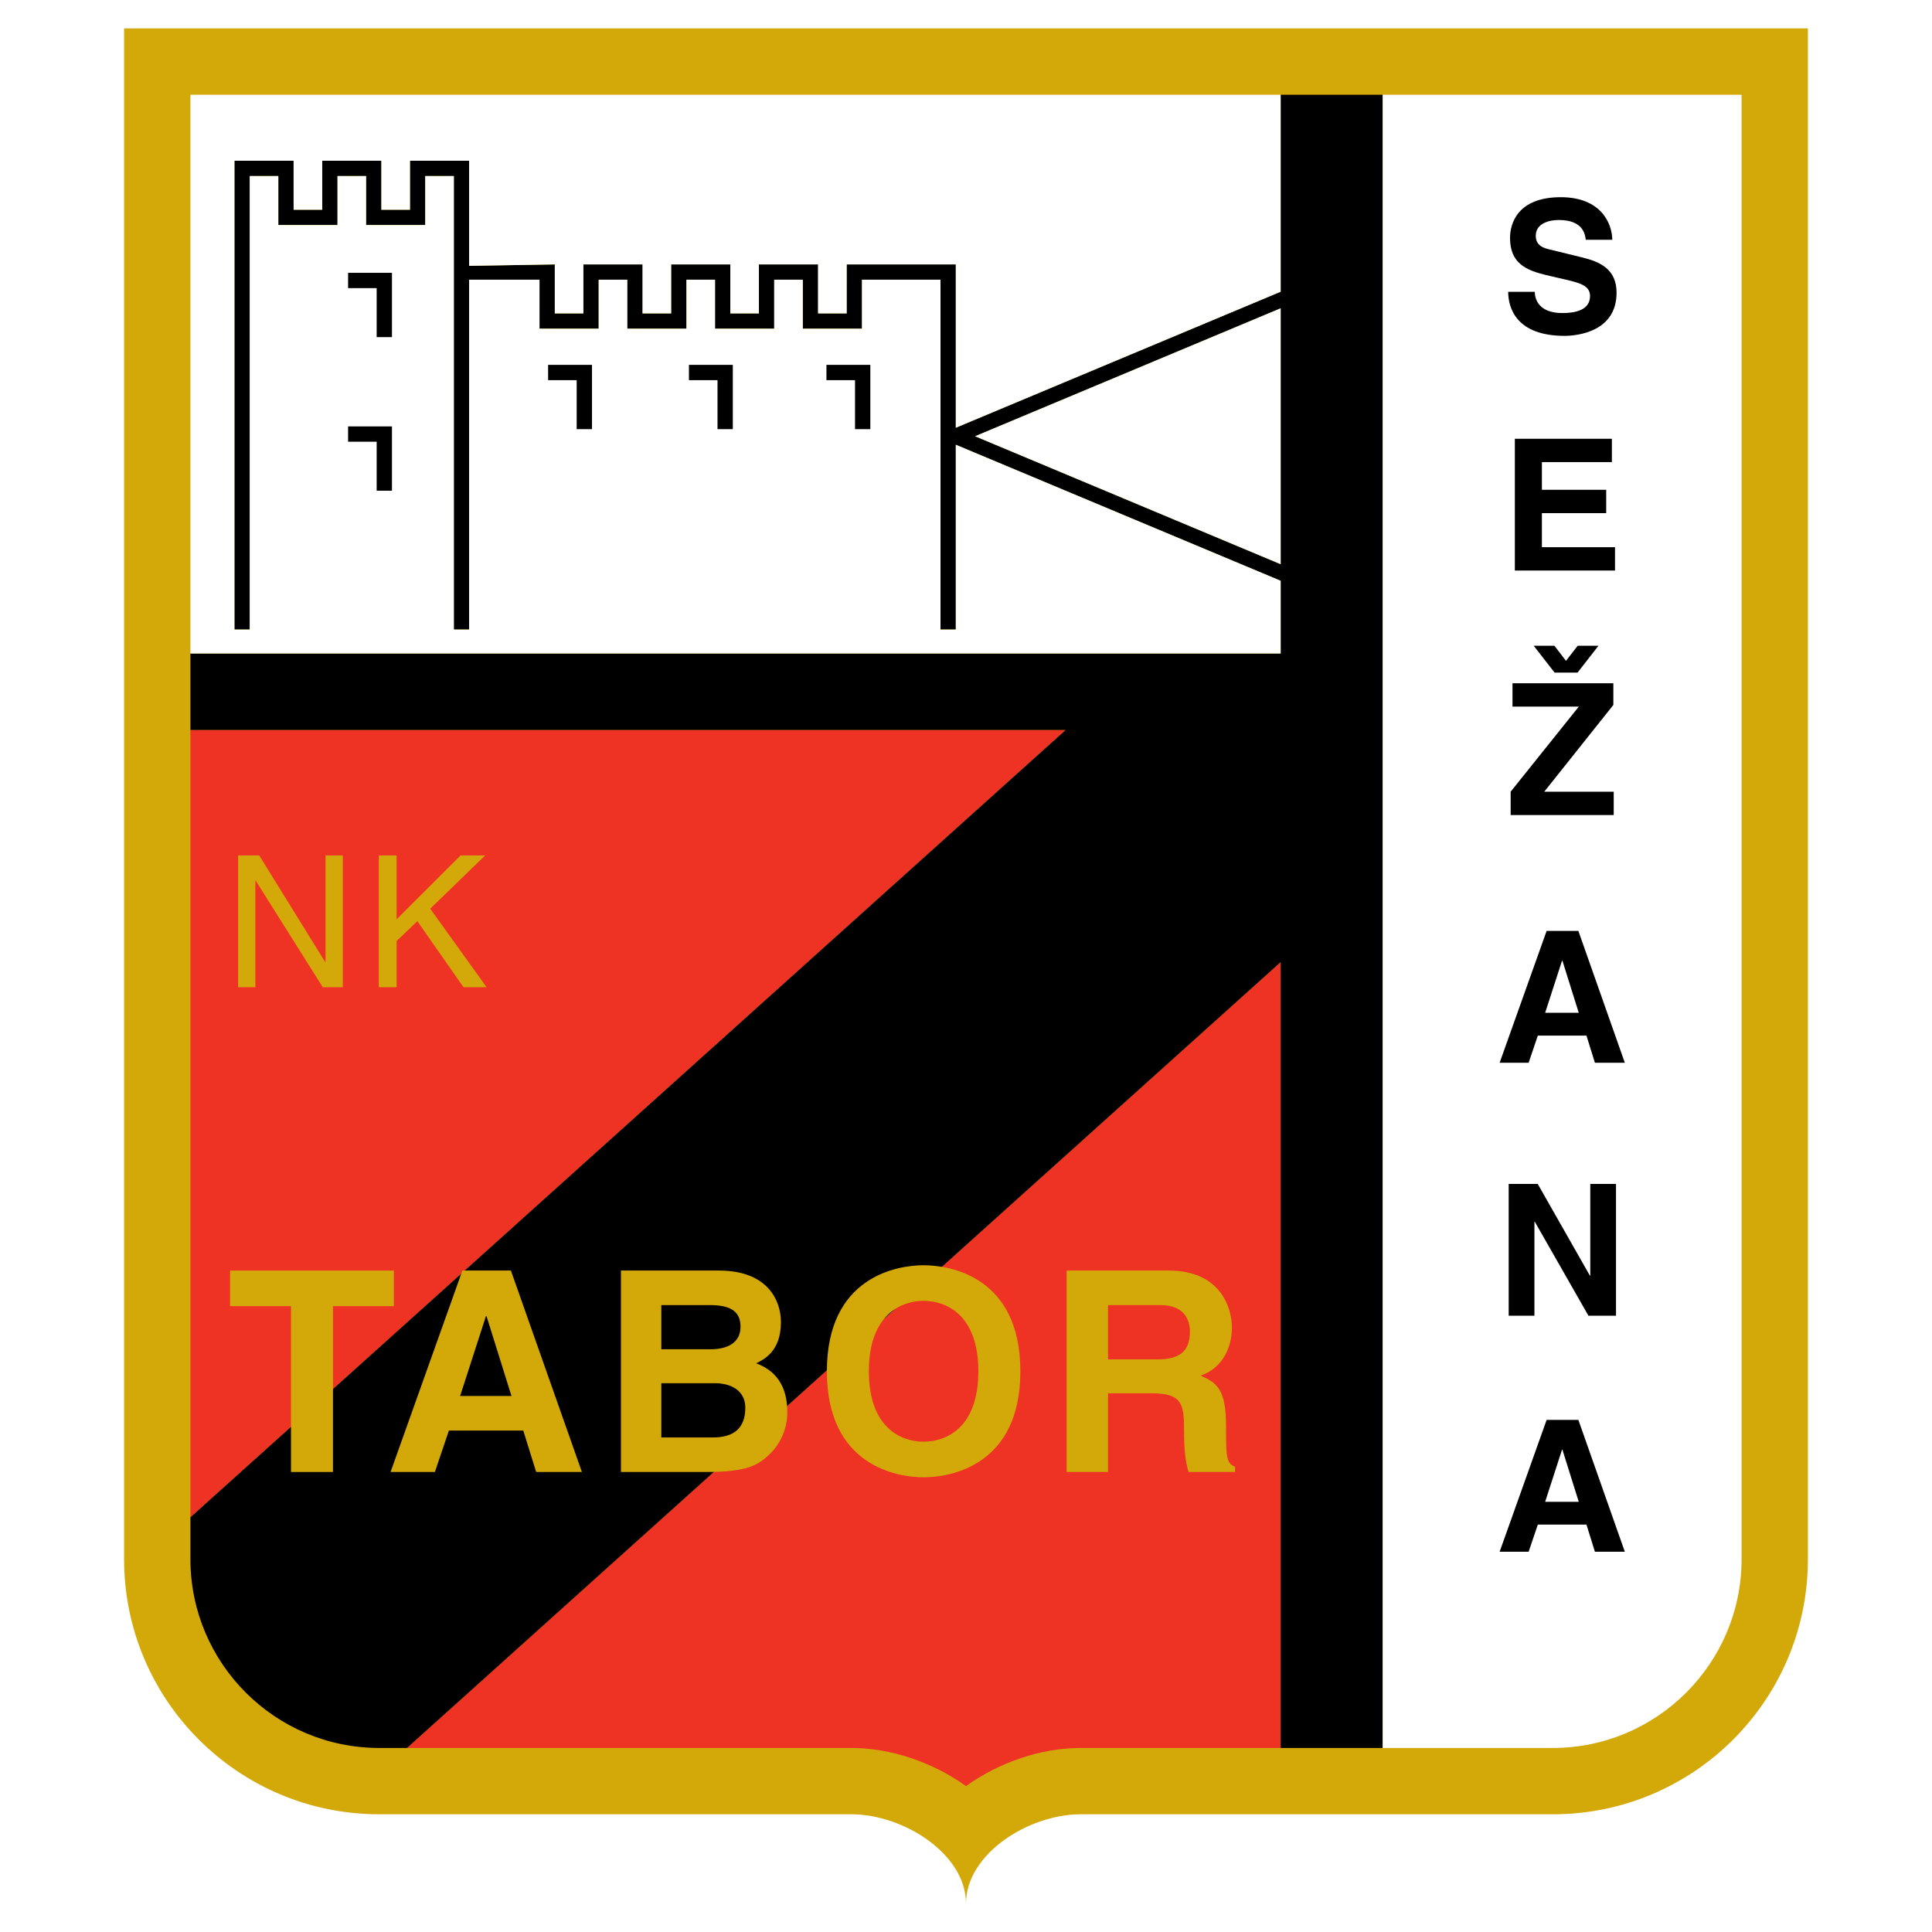 <?xml version="1.0" encoding="utf-8"?>
<!-- Generator: Adobe Illustrator 13.0.0, SVG Export Plug-In . SVG Version: 6.00 Build 14948)  -->
<!DOCTYPE svg PUBLIC "-//W3C//DTD SVG 1.0//EN" "http://www.w3.org/TR/2001/REC-SVG-20010904/DTD/svg10.dtd">
<svg version="1.0" id="Layer_1" xmlns="http://www.w3.org/2000/svg" xmlns:xlink="http://www.w3.org/1999/xlink" x="0px" y="0px"
	 width="192.756px" height="192.756px" viewBox="0 0 192.756 192.756" enable-background="new 0 0 192.756 192.756"
	 xml:space="preserve">
<g>
	<polygon fill-rule="evenodd" clip-rule="evenodd" fill="#FFFFFF" points="0,0 192.756,0 192.756,192.756 0,192.756 0,0 	"/>
	<path fill-rule="evenodd" clip-rule="evenodd" fill="#D3A809" d="M12.38,2.834l0,152.724c0,14.057,11.396,25.453,25.454,25.453
		h47.089c5.25,0,11.454,3.977,11.454,8.91c0-4.934,6.204-8.91,11.454-8.91h47.09c14.058,0,25.454-11.396,25.454-25.453V2.834H12.38
		L12.38,2.834z"/>
	<path fill-rule="evenodd" clip-rule="evenodd" fill="#EE3224" d="M84.923,174.395c3.977,0,8.139,1.426,11.455,3.803
		c3.317-2.377,7.479-3.803,11.454-3.803h19.939V95.988l-87.164,78.406C50.681,174.395,84.924,174.395,84.923,174.395L84.923,174.395
		z"/>
	<polygon fill-rule="evenodd" clip-rule="evenodd" fill="#EE3224" points="106.316,72.833 18.999,72.833 18.999,151.379 
		106.316,72.833 	"/>
	<path fill-rule="evenodd" clip-rule="evenodd" d="M127.771,9.452v19.651L95.36,42.675V26.38H84.472v4.887h-2.851V26.38h-5.905
		v4.887h-2.85h0V26.38H66.96v4.887h-2.851V26.38h-5.905v4.887h-2.851V26.38l-8.546,0.143V16.039h-5.905v4.887h-2.851v-4.887h-5.905
		v4.887h-2.851v-4.887H23.39v46.771h1.527V17.566h2.851v4.887h5.905v-4.887h2.851v4.887h5.905v-4.887h2.851v45.244h1.527V27.907
		h7.019v4.887h5.905v-4.887h2.851v4.887h5.905v-4.887h2.851h0v4.887h5.905v-4.887h2.851v4.887H86v-4.887h7.833v34.903h1.527V44.373
		l32.411,13.572v7.252H18.999v7.636h87.318l-87.318,78.546v4.18c0,10.387,8.45,18.836,18.836,18.836c0,0,1.038,0,2.773,0
		l87.164-78.406v78.406h10.182V9.452H127.771L127.771,9.452z M127.771,56.289L97.287,43.524l30.484-12.765V56.289L127.771,56.289z"
		/>
	<path fill-rule="evenodd" clip-rule="evenodd" fill="#FFFFFF" d="M137.953,9.452v164.942h16.969
		c10.387,0,18.836-8.449,18.836-18.836V9.452H137.953L137.953,9.452z"/>
	<polygon fill-rule="evenodd" clip-rule="evenodd" fill="#FFFFFF" points="125.682,55.414 127.771,56.289 127.771,53.534 
		127.771,30.759 97.287,43.524 125.682,55.414 	"/>
	<polygon fill-rule="evenodd" clip-rule="evenodd" fill="#FFFFFF" points="18.999,9.452 18.999,65.197 114.806,65.197 
		127.771,65.197 127.771,57.945 124.426,56.544 95.36,44.373 95.36,62.811 93.833,62.811 93.833,27.907 86,27.907 86,32.794 
		80.094,32.794 80.094,27.907 77.243,27.907 77.243,32.794 71.338,32.794 71.338,27.907 71.338,27.907 68.487,27.907 68.487,32.794 
		62.582,32.794 62.582,27.907 59.731,27.907 59.731,32.794 53.826,32.794 53.826,27.907 46.807,27.907 46.807,62.811 45.28,62.811 
		45.28,17.566 42.429,17.566 42.429,22.454 36.523,22.454 36.523,17.566 33.673,17.566 33.673,22.454 27.768,22.454 27.768,17.566 
		24.917,17.566 24.917,62.811 23.39,62.811 23.39,16.039 29.295,16.039 29.295,20.926 32.146,20.926 32.146,16.039 38.051,16.039 
		38.051,20.926 40.902,20.926 40.902,16.039 46.807,16.039 46.807,26.523 55.353,26.38 55.353,31.267 58.204,31.267 58.204,26.38 
		64.109,26.38 64.109,31.267 66.96,31.267 66.96,26.38 72.865,26.38 72.865,31.267 72.866,31.267 75.716,31.267 75.716,26.38 
		81.621,26.38 81.621,31.267 84.472,31.267 84.472,26.38 95.36,26.38 95.36,42.675 127.771,29.103 127.771,9.452 18.999,9.452 	"/>
	<path fill-rule="evenodd" clip-rule="evenodd" d="M153.12,29.114c0.018,0.731,0.384,2.12,2.778,2.12
		c1.297,0,2.741-0.311,2.741-1.699c0-1.024-0.986-1.298-2.387-1.627l-1.413-0.329c-2.127-0.494-4.182-0.969-4.182-3.856
		c0-1.462,0.789-4.049,5.062-4.049c4.039,0,5.123,2.642,5.141,4.25h-2.646c-0.073-0.585-0.294-1.975-2.697-1.975
		c-1.045,0-2.293,0.385-2.293,1.572c0,1.023,0.845,1.243,1.395,1.371l3.215,0.786c1.797,0.438,3.451,1.17,3.451,3.527
		c0,3.956-4.035,4.304-5.187,4.304c-4.8,0-5.626-2.769-5.626-4.396H153.12L153.12,29.114z"/>
	<polygon fill-rule="evenodd" clip-rule="evenodd" points="160.818,46.104 153.836,46.104 153.836,48.867 160.251,48.867 
		160.251,51.195 153.836,51.195 153.836,54.594 161.13,54.594 161.13,56.922 151.137,56.922 151.137,43.776 160.818,43.776 
		160.818,46.104 	"/>
	<polygon fill-rule="evenodd" clip-rule="evenodd" points="161.001,81.315 150.719,81.315 150.719,78.987 157.519,70.498 
		150.901,70.498 150.901,68.169 160.964,68.169 160.964,70.333 154.072,78.987 161.001,78.987 161.001,81.315 	"/>
	<path fill-rule="evenodd" clip-rule="evenodd" d="M155.845,95.846h0.037l1.63,5.201h-3.352L155.845,95.846L155.845,95.846z
		 M153.428,103.322h4.853l0.843,2.707h2.984l-4.633-13.151h-3.168l-4.688,13.151h2.894L153.428,103.322L153.428,103.322z"/>
	<path fill-rule="evenodd" clip-rule="evenodd" d="M155.845,144.633h0.037l1.63,5.201h-3.352L155.845,144.633L155.845,144.633z
		 M153.428,152.109h4.853l0.843,2.707h2.984l-4.633-13.152h-3.168l-4.688,13.152h2.894L153.428,152.109L153.428,152.109z"/>
	<polygon fill-rule="evenodd" clip-rule="evenodd" points="158.663,118.121 161.229,118.121 161.229,131.271 158.48,131.271 
		153.127,121.893 153.09,121.893 153.09,131.271 150.522,131.271 150.522,118.121 153.419,118.121 158.627,127.277 158.663,127.277 
		158.663,118.121 	"/>
	<polygon fill-rule="evenodd" clip-rule="evenodd" points="157.392,67.106 155.103,67.106 153.016,64.425 155.084,64.425 
		156.238,65.931 157.409,64.425 159.479,64.425 157.392,67.106 	"/>
	<polygon fill-rule="evenodd" clip-rule="evenodd" points="39.107,27.22 34.729,27.22 34.729,28.747 37.58,28.747 37.58,33.634 
		39.107,33.634 39.107,27.22 	"/>
	<polygon fill-rule="evenodd" clip-rule="evenodd" points="39.107,42.543 34.729,42.543 34.729,44.07 37.58,44.07 37.58,48.958 
		39.107,48.958 39.107,42.543 	"/>
	<polygon fill-rule="evenodd" clip-rule="evenodd" points="86.833,36.402 82.455,36.402 82.455,37.929 85.306,37.929 85.306,42.817 
		86.833,42.817 86.833,36.402 	"/>
	<polygon fill-rule="evenodd" clip-rule="evenodd" points="73.113,36.402 68.736,36.402 68.736,37.929 71.586,37.929 71.586,42.817 
		73.113,42.817 73.113,36.402 	"/>
	<polygon fill-rule="evenodd" clip-rule="evenodd" points="59.063,36.402 54.685,36.402 54.685,37.929 57.536,37.929 57.536,42.817 
		59.063,42.817 59.063,36.402 	"/>
	<polygon fill-rule="evenodd" clip-rule="evenodd" fill="#D3A809" points="33.221,146.861 29.032,146.861 29.032,130.316 
		22.956,130.316 22.956,126.764 39.297,126.764 39.297,130.316 33.221,130.316 33.221,146.861 	"/>
	<path fill-rule="evenodd" clip-rule="evenodd" fill="#D3A809" d="M48.483,131.309h0.056l2.491,7.969h-5.123L48.483,131.309
		L48.483,131.309z M44.788,142.725h7.418l1.288,4.137h4.563l-7.083-20.098h-4.842l-7.166,20.098h4.422L44.788,142.725
		L44.788,142.725z"/>
	<path fill-rule="evenodd" clip-rule="evenodd" fill="#D3A809" d="M65.981,138.002h5.352c1.514,0,3.027,0.678,3.027,2.453
		c0,2.057-1.177,2.959-3.222,2.959h-5.156V138.002L65.981,138.002z M61.951,146.861h8.514c4.118,0,5.208-0.695,6.353-1.807
		c1.062-1.027,1.732-2.543,1.732-4.148c0-2.002-0.643-3.967-3.1-4.891c0.84-0.422,2.464-1.232,2.464-4.121
		c0-2.074-1.26-5.131-6.188-5.131h-9.774V146.861L61.951,146.861z M65.981,130.209h4.82c1.905,0,3.082,0.506,3.082,2.162
		c0,1.598-1.317,2.244-2.97,2.244h-4.931V130.209L65.981,130.209z"/>
	<path fill-rule="evenodd" clip-rule="evenodd" fill="#D3A809" d="M86.687,136.812c0-5.627,3.193-7.025,5.462-7.025
		s5.462,1.398,5.462,7.025s-3.194,7.025-5.462,7.025S86.687,142.439,86.687,136.812L86.687,136.812z M82.498,136.812
		c0,9.432,6.99,10.578,9.651,10.578s9.652-1.146,9.652-10.578s-6.991-10.578-9.652-10.578S82.498,127.381,82.498,136.812
		L82.498,136.812z"/>
	<path fill-rule="evenodd" clip-rule="evenodd" fill="#D3A809" d="M110.547,135.623v-5.414h5.232c2.462,0,2.938,1.58,2.938,2.65
		c0,2.002-1.063,2.764-3.246,2.764H110.547L110.547,135.623z M106.42,146.861h4.127v-7.852h4.324c3.096,0,3.264,1.062,3.264,3.801
		c0,2.068,0.168,3.102,0.446,4.051h4.639v-0.529c-0.896-0.336-0.896-1.062-0.896-3.996c0-3.746-0.895-4.361-2.542-5.09
		c2.008-0.672,3.125-2.582,3.125-4.809c0-1.748-0.978-5.674-6.315-5.674H106.42V146.861L106.42,146.861z"/>
	<polygon fill-rule="evenodd" clip-rule="evenodd" fill="#D3A809" points="32.479,85.348 34.202,85.348 34.202,98.498 
		32.204,98.498 25.515,87.867 25.479,87.867 25.479,98.498 23.756,98.498 23.756,85.348 25.863,85.348 32.442,95.98 32.479,95.98 
		32.479,85.348 	"/>
	<polygon fill-rule="evenodd" clip-rule="evenodd" fill="#D3A809" points="39.57,98.498 37.794,98.498 37.794,85.348 39.57,85.348 
		39.57,91.722 45.948,85.348 48.404,85.348 42.924,90.66 48.551,98.498 46.242,98.498 41.642,91.905 39.57,93.883 39.57,98.498 	"/>
</g>
</svg>
